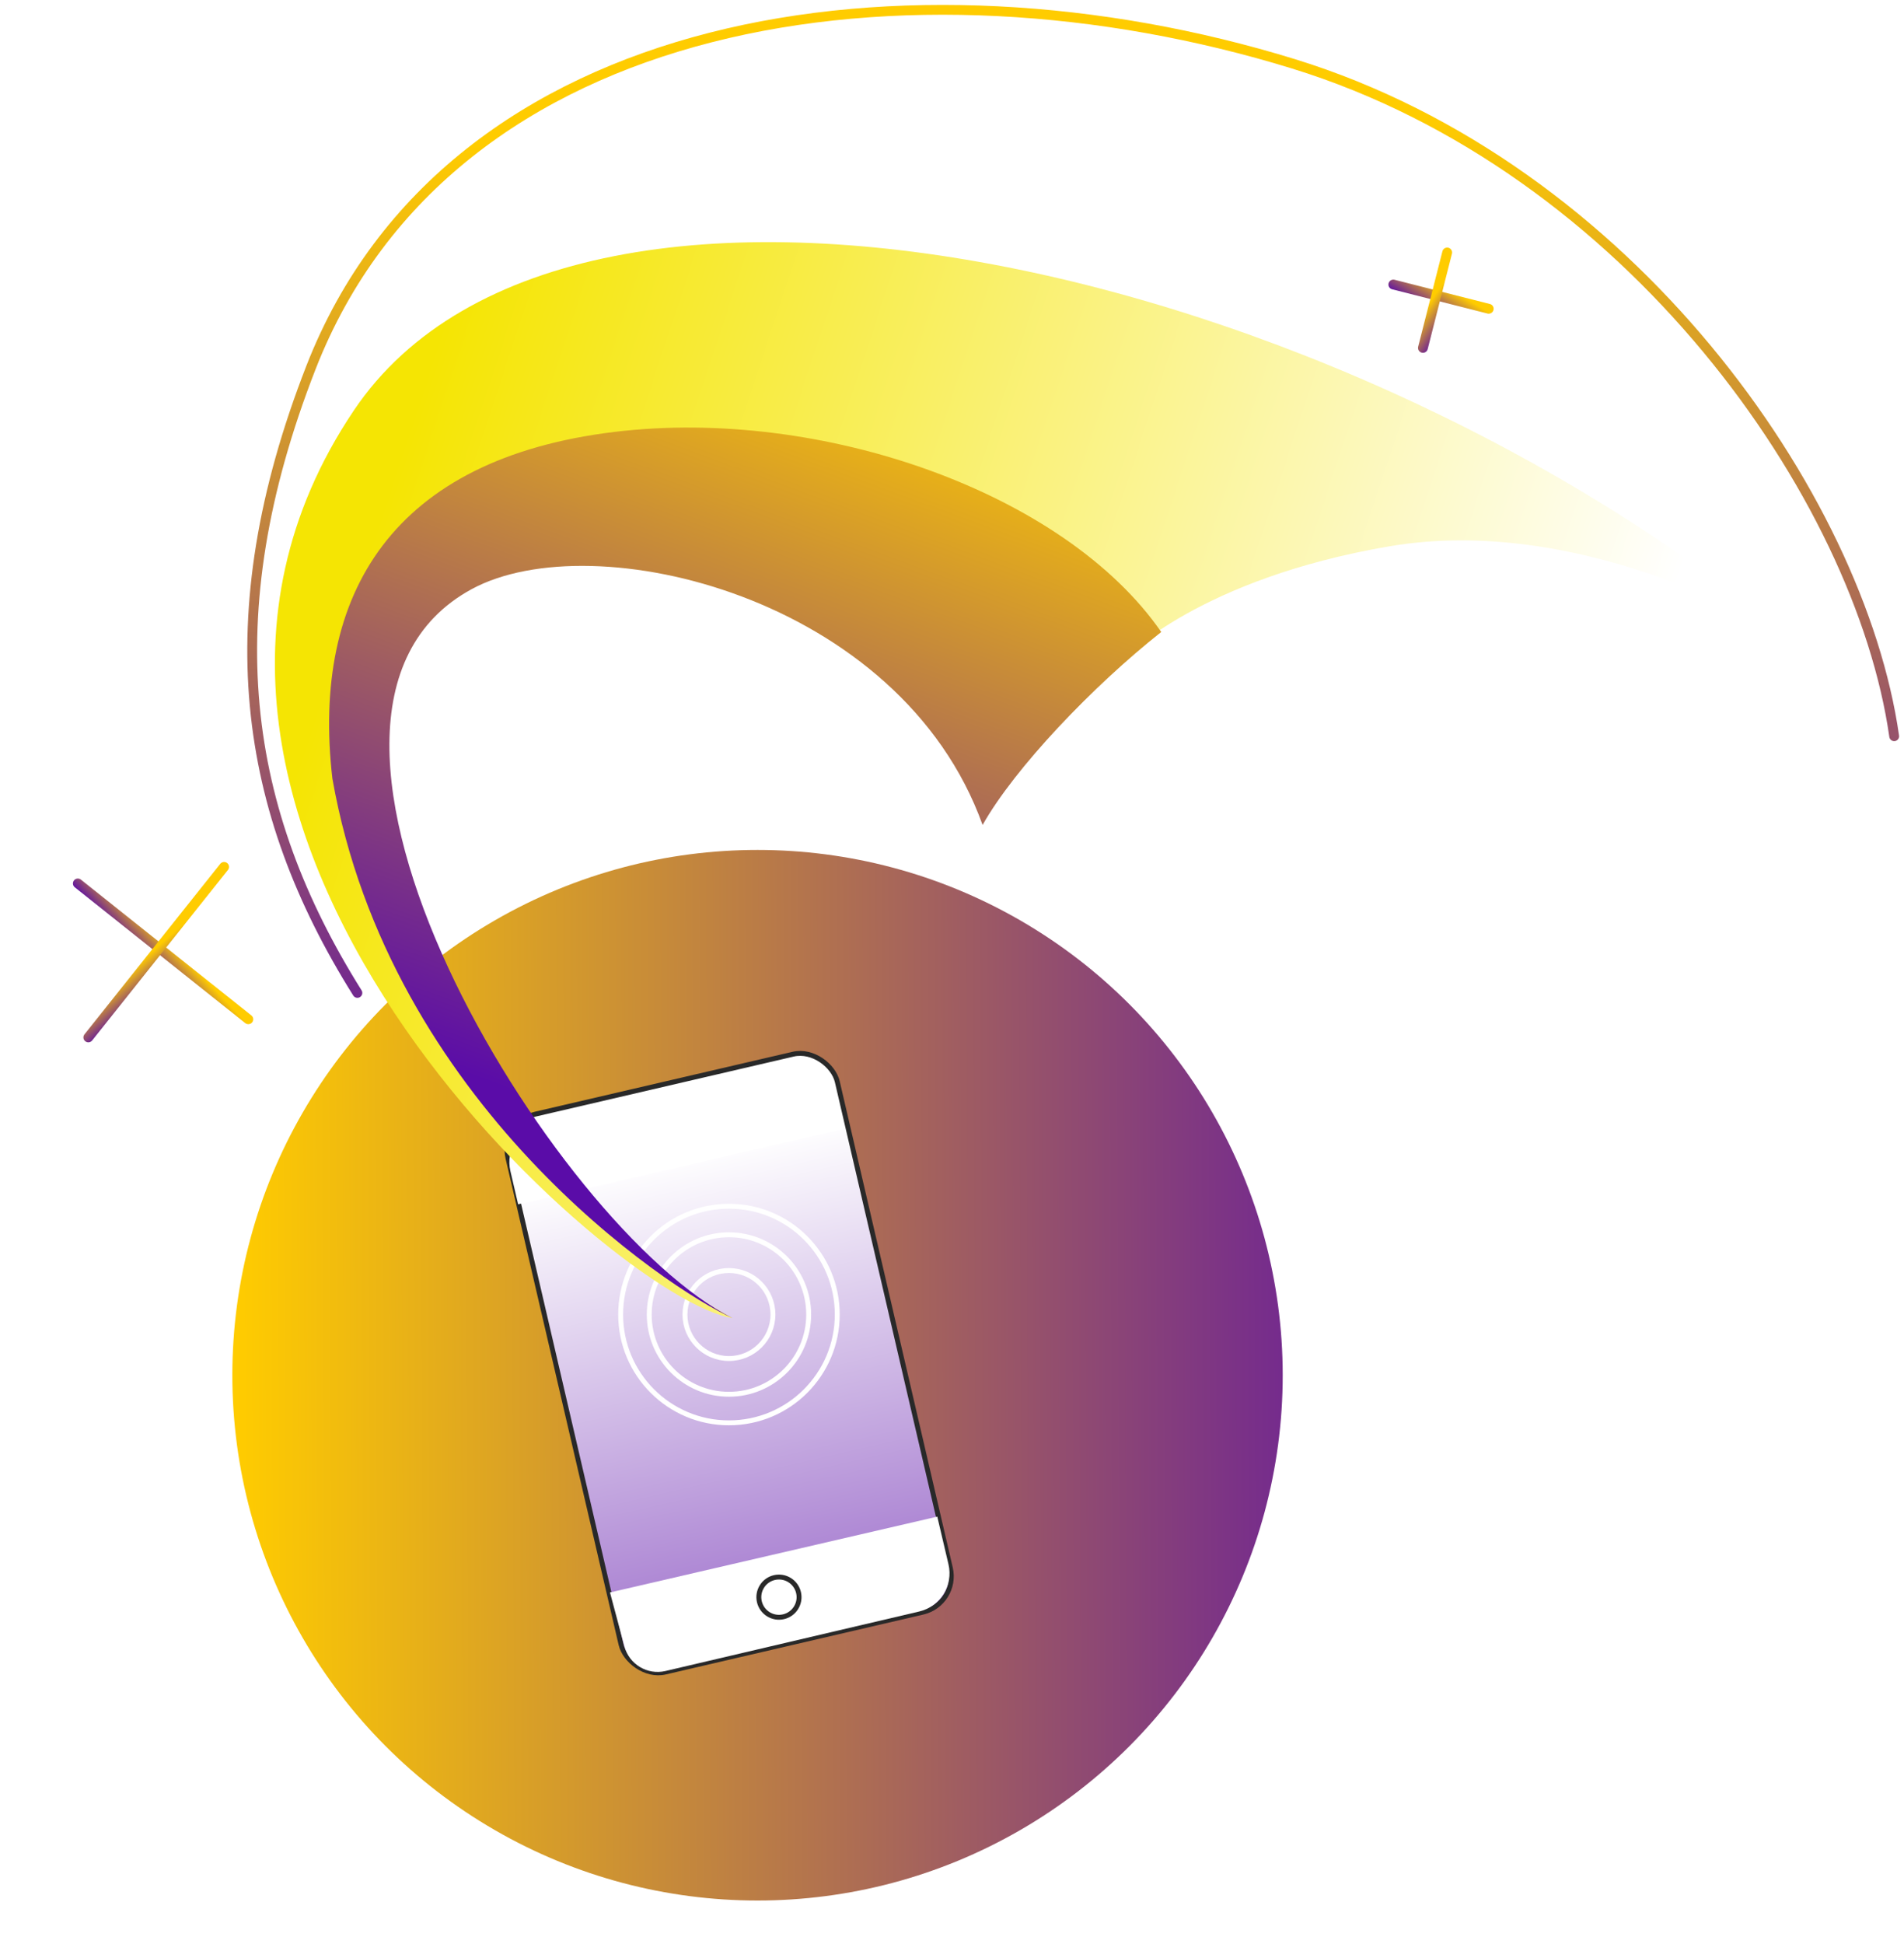 <?xml version="1.0" encoding="UTF-8"?> <svg xmlns="http://www.w3.org/2000/svg" width="194" height="198" viewBox="0 0 194 198" fill="none"> <g filter="url(#filter0_d)"> <circle cx="77.185" cy="136.095" r="53.512" fill="url(#paint0_linear)"></circle> </g> <g filter="url(#filter1_d)"> <rect x="50.912" y="110.342" width="34.446" height="58.357" rx="3.75" transform="rotate(-13.091 50.912 110.342)" fill="url(#paint1_linear)" stroke="#292929" stroke-width="0.5"></rect> <path d="M63.623 163.723C64.112 165.549 65.962 166.657 67.803 166.226L93.66 160.164C95.811 159.659 97.146 157.505 96.641 155.354L95.5 150.5L62.151 158.224L63.623 163.723Z" fill="white"></path> <circle cx="79.368" cy="158.703" r="2.049" transform="rotate(-13.091 79.368 158.703)" stroke="#292929" stroke-width="0.5"></circle> <g filter="url(#filter2_d)"> <path d="M52.006 114.298C51.505 112.146 52.844 109.996 54.996 109.496L80.462 103.574C82.641 103.068 84.812 104.446 85.28 106.633L86 110L52.792 117.682L52.006 114.298Z" fill="white"></path> </g> </g> <circle cx="74.274" cy="133.91" r="11.035" stroke="white" stroke-width="0.5"></circle> <circle cx="74.274" cy="133.91" r="8.123" stroke="white" stroke-width="0.5"></circle> <circle cx="74.273" cy="133.91" r="4.482" stroke="white" stroke-width="0.5"></circle> <path d="M36.053 41.812C7.659 84.039 62.625 132.454 74.638 134.274C45.151 117.893 21.127 68.386 42.969 52.369C64.81 36.352 102.669 43.996 114.681 66.93C114.681 66.93 122.326 58.921 141.619 55.645C160.913 52.369 179.842 63.654 179.842 63.654C183.482 65.838 186.758 68.75 186.758 68.75C140.527 27.251 58.515 8.407 36.053 41.812Z" fill="url(#paint2_linear)"></path> <path d="M33.866 79.307C39.691 112.433 68.085 131.362 74.637 134.274C56.436 125.174 24.412 72.852 48.062 60.014C60.439 53.295 91.745 60.742 100.118 84.039C103.394 78.215 111.404 69.842 118.32 64.382C108.492 50.185 83.738 41.448 62.625 43.996C40.117 46.713 31.682 60.378 33.866 79.307Z" fill="url(#paint3_linear)"></path> <line x1="7.932" y1="89.997" x2="25.303" y2="103.834" stroke="url(#paint4_linear)" stroke-linecap="round"></line> <line x1="8.998" y1="105.681" x2="22.834" y2="88.31" stroke="url(#paint5_linear)" stroke-linecap="round"></line> <line x1="141.967" y1="28.984" x2="151.688" y2="31.455" stroke="url(#paint6_linear)" stroke-linecap="round"></line> <line x1="144.983" y1="35.441" x2="147.455" y2="25.721" stroke="url(#paint7_linear)" stroke-linecap="round"></line> <path d="M36.416 101.148C24.767 82.583 21.745 62.926 31.683 37.444C45.88 1.041 92.8 -5.527 131.79 6.502C166.008 17.059 189.5 50.5 193 75" stroke="url(#paint8_linear)" stroke-linecap="round"></path> <defs> <filter id="filter0_d" x="19.674" y="82.583" width="115.023" height="115.023" filterUnits="userSpaceOnUse" color-interpolation-filters="sRGB"> <feFlood flood-opacity="0" result="BackgroundImageFix"></feFlood> <feColorMatrix in="SourceAlpha" type="matrix" values="0 0 0 0 0 0 0 0 0 0 0 0 0 0 0 0 0 0 127 0"></feColorMatrix> <feOffset dy="4"></feOffset> <feGaussianBlur stdDeviation="2"></feGaussianBlur> <feColorMatrix type="matrix" values="0 0 0 0 0.161 0 0 0 0 0.161 0 0 0 0 0.161 0 0 0 0.25 0"></feColorMatrix> <feBlend mode="normal" in2="BackgroundImageFix" result="effect1_dropShadow"></feBlend> <feBlend mode="normal" in="SourceGraphic" in2="effect1_dropShadow" result="shape"></feBlend> </filter> <filter id="filter1_d" x="46.612" y="102.24" width="55.369" height="73.243" filterUnits="userSpaceOnUse" color-interpolation-filters="sRGB"> <feFlood flood-opacity="0" result="BackgroundImageFix"></feFlood> <feColorMatrix in="SourceAlpha" type="matrix" values="0 0 0 0 0 0 0 0 0 0 0 0 0 0 0 0 0 0 127 0"></feColorMatrix> <feOffset dy="4"></feOffset> <feGaussianBlur stdDeviation="2"></feGaussianBlur> <feColorMatrix type="matrix" values="0 0 0 0 0.161 0 0 0 0 0.161 0 0 0 0 0.161 0 0 0 0.25 0"></feColorMatrix> <feBlend mode="normal" in2="BackgroundImageFix" result="effect1_dropShadow"></feBlend> <feBlend mode="normal" in="SourceGraphic" in2="effect1_dropShadow" result="shape"></feBlend> </filter> <filter id="filter2_d" x="49.1" y="101.668" width="38.96" height="19.052" filterUnits="userSpaceOnUse" color-interpolation-filters="sRGB"> <feFlood flood-opacity="0" result="BackgroundImageFix"></feFlood> <feColorMatrix in="SourceAlpha" type="matrix" values="0 0 0 0 0 0 0 0 0 0 0 0 0 0 0 0 0 0 127 0"></feColorMatrix> <feOffset dy="1"></feOffset> <feGaussianBlur stdDeviation="1"></feGaussianBlur> <feColorMatrix type="matrix" values="0 0 0 0 0.161 0 0 0 0 0.161 0 0 0 0 0.161 0 0 0 0.25 0"></feColorMatrix> <feBlend mode="normal" in2="BackgroundImageFix" result="effect1_dropShadow"></feBlend> <feBlend mode="normal" in="SourceGraphic" in2="effect1_dropShadow" result="shape"></feBlend> </filter> <linearGradient id="paint0_linear" x1="151.5" y1="151" x2="24.113" y2="151.554" gradientUnits="userSpaceOnUse"> <stop stop-color="#5A0CA8"></stop> <stop offset="1" stop-color="#FFCC00"></stop> </linearGradient> <linearGradient id="paint1_linear" x1="77.439" y1="204.015" x2="77.958" y2="117.895" gradientUnits="userSpaceOnUse"> <stop stop-color="#5A0CA8"></stop> <stop offset="1" stop-color="white"></stop> </linearGradient> <linearGradient id="paint2_linear" x1="47.701" y1="25.431" x2="168.921" y2="65.474" gradientUnits="userSpaceOnUse"> <stop stop-color="#F5E503"></stop> <stop offset="1" stop-color="white"></stop> </linearGradient> <linearGradient id="paint3_linear" x1="54.5" y1="112" x2="84.402" y2="30.587" gradientUnits="userSpaceOnUse"> <stop stop-color="#5A0CA8"></stop> <stop offset="1" stop-color="#FFCC00"></stop> </linearGradient> <linearGradient id="paint4_linear" x1="11.922" y1="95.21" x2="14.442" y2="92.837" gradientUnits="userSpaceOnUse"> <stop stop-color="#5A0CA8"></stop> <stop offset="1" stop-color="#FFCC00"></stop> </linearGradient> <linearGradient id="paint5_linear" x1="12.29" y1="104.096" x2="10.111" y2="101.596" gradientUnits="userSpaceOnUse"> <stop stop-color="#5A0CA8"></stop> <stop offset="1" stop-color="#FFCC00"></stop> </linearGradient> <linearGradient id="paint6_linear" x1="144.254" y1="31.208" x2="145.983" y2="28.341" gradientUnits="userSpaceOnUse"> <stop stop-color="#5A0CA8"></stop> <stop offset="1" stop-color="#FFCC00"></stop> </linearGradient> <linearGradient id="paint7_linear" x1="146.843" y1="34.571" x2="144.278" y2="32.75" gradientUnits="userSpaceOnUse"> <stop stop-color="#5A0CA8"></stop> <stop offset="1" stop-color="#FFCC00"></stop> </linearGradient> <linearGradient id="paint8_linear" x1="95.596" y1="115.131" x2="92.66" y2="13.481" gradientUnits="userSpaceOnUse"> <stop stop-color="#5A0CA8"></stop> <stop offset="1" stop-color="#FFCC00"></stop> </linearGradient> </defs> </svg> 